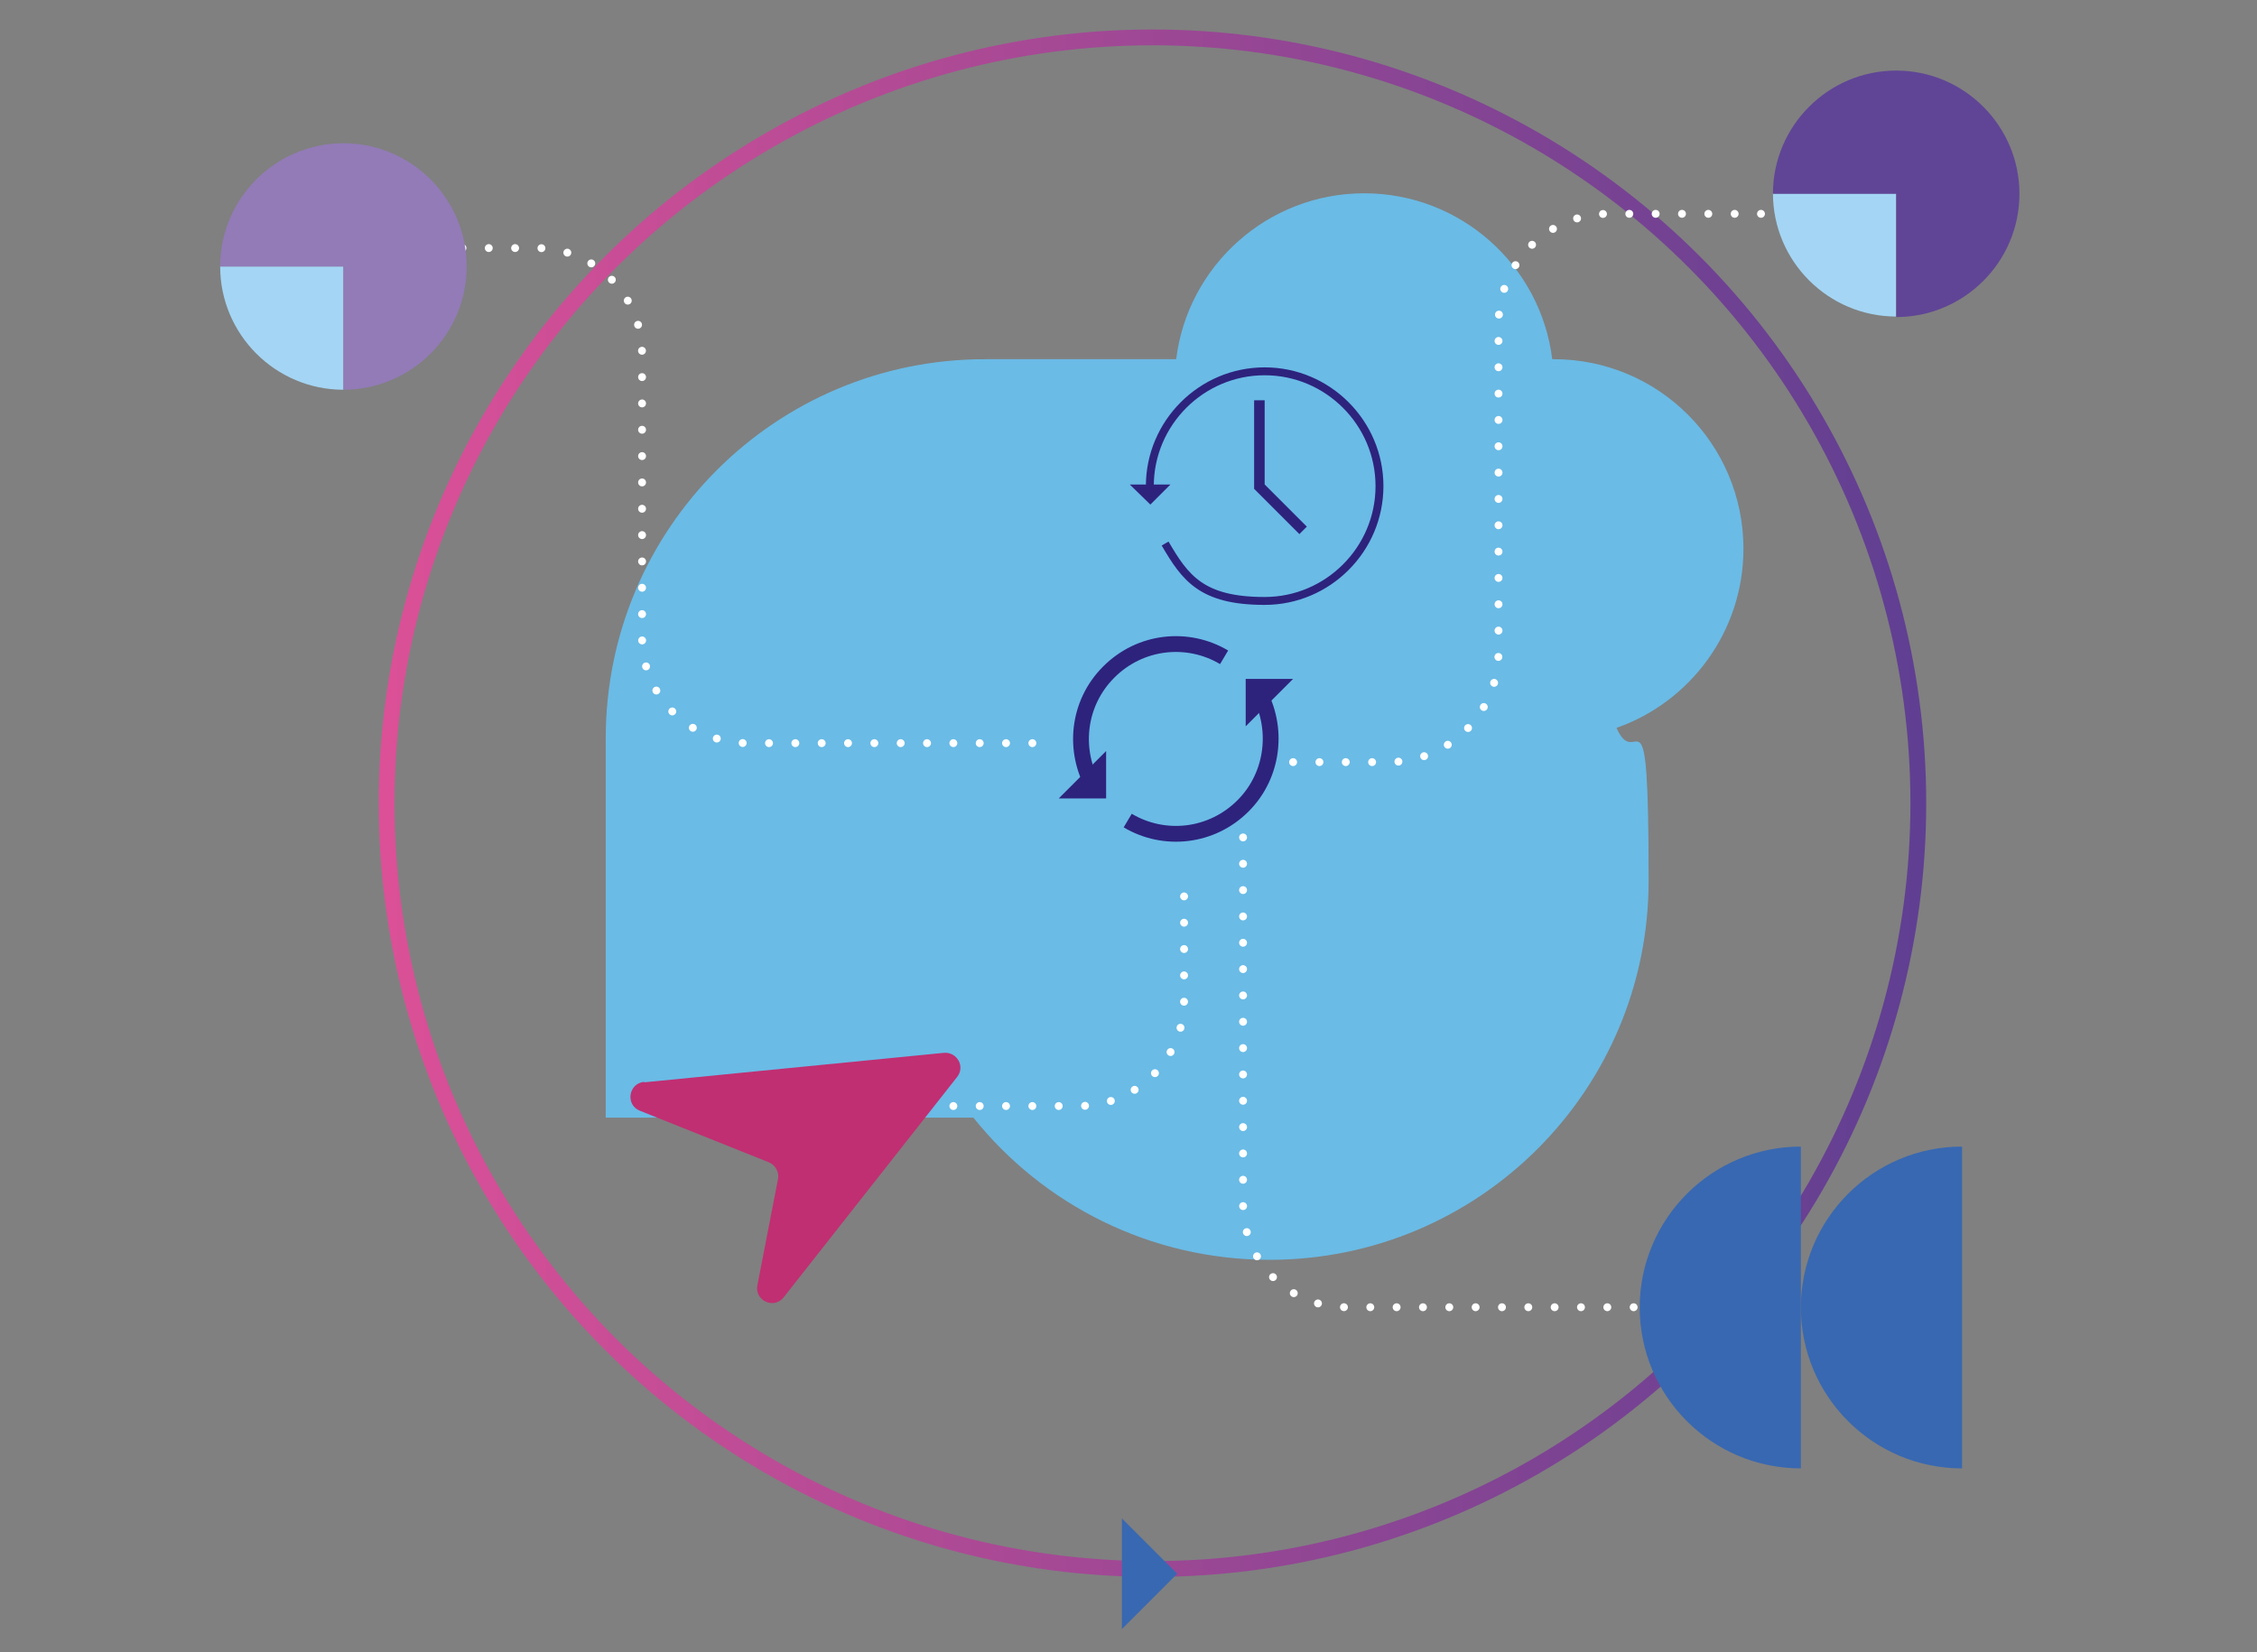 <?xml version="1.0" encoding="UTF-8"?>
<svg xmlns="http://www.w3.org/2000/svg" xmlns:xlink="http://www.w3.org/1999/xlink" version="1.1" viewBox="0 0 428.5 313.7">
  <rect x="0" y="0" width="428.5" height="313.7" fill="#808080" stroke="none"/>
  <defs>
    <style>
      .cls-1 {
        fill: #6abbe6;
      }

      .cls-2 {
        stroke-width: 2px;
      }

      .cls-2, .cls-3, .cls-4, .cls-5, .cls-6, .cls-7 {
        fill: none;
      }

      .cls-2, .cls-4, .cls-5 {
        stroke: #2d237d;
      }

      .cls-2, .cls-4, .cls-5, .cls-6, .cls-7 {
        stroke-miterlimit: 10;
      }

      .cls-8 {
        fill: #927bb7;
      }

      .cls-9 {
        fill: #2d237d;
      }

      .cls-3 {
        stroke: #fff;
        stroke-dasharray: 0 5;
        stroke-linecap: round;
        stroke-linejoin: round;
      }

      .cls-3, .cls-4, .cls-6 {
        stroke-width: 1.5px;
      }

      .cls-10 {
        fill: #c02f72;
      }

      .cls-5, .cls-7 {
        stroke-width: 3px;
      }

      .cls-6 {
        stroke: #77bb5a;
      }

      .cls-11 {
        fill: #604596;
      }

      .cls-12 {
        fill: #3868b1;
      }

      .cls-7 {
        stroke: url(#linear-gradient);
      }

      .cls-13 {
        fill: #a4d5f4;
      }
    </style>
    <linearGradient id="linear-gradient" x1="117.4" y1="-29.4" x2="411.3" y2="-29.4" gradientTransform="translate(483.2 123.1) rotate(-180)" gradientUnits="userSpaceOnUse">
      <stop offset="0" stop-color="#5f3f92"/>
      <stop offset="1" stop-color="#dc5097"/>
    </linearGradient>
  </defs>
  <!-- Generator: Adobe Illustrator 28.7.1, SVG Export Plug-In . SVG Version: 1.2.0 Build 142)  -->
  <g>
    <g id="Layer_1">
      <circle class="cls-7" cx="218.8" cy="152.5" r="145.4"/>
      <polygon class="cls-12" points="213 309.3 213 288.3 223.5 298.8 213 309.3"/>
      <g>
        <g>
          <path class="cls-12" d="M311.3,248.2c0,16.9,13.7,30.6,30.6,30.6v-61.1c-16.9,0-30.6,13.7-30.6,30.6Z"/>
          <path class="cls-12" d="M341.9,248.2c0,16.9,13.7,30.6,30.6,30.6v-61.1c-16.9,0-30.6,13.7-30.6,30.6Z"/>
        </g>
        <g>
          <path class="cls-13" d="M187,212.3c39.8,0,72-32.2,72-72h-72v72Z"/>
          <path class="cls-1" d="M331,104.2c0-19.9-16.1-36-36-36h-.3c-2.2-17.8-17.4-31.5-35.7-31.5s-33.5,13.7-35.7,31.5h-36.3c-39.8,0-72,32.2-72,72h0v72h69.8c13.2,16.5,33.5,27,56.2,27,39.8,0,72-32.2,72-72s-2.2-20.1-6.1-29c14-4.9,24.1-18.3,24.1-34Z"/>
        </g>
        <path class="cls-3" d="M181,210h23.8c11,0,20-9,20-20v-21"/>
        <path class="cls-3" d="M196,141.1h-54.1c-11,0-20-9-20-20v-54c0-11-9-20-20-20h-22.8"/>
        <path class="cls-6" d="M79.6,22.4"/>
        <g>
          <polyline class="cls-2" points="239.1 76 239.1 92.4 247.4 100.7"/>
          <polygon class="cls-9" points="214.5 92 222.2 92 218.4 95.8 214.5 92"/>
          <path class="cls-5" d="M218.4,92.3"/>
          <path class="cls-4" d="M218.3,92.3c0-12,9.8-21.8,21.8-21.8s21.8,9.8,21.8,21.8-9.8,21.8-21.8,21.8-15.1-4.4-18.9-10.9"/>
        </g>
        <g>
          <polygon class="cls-9" points="201 151.6 210 142.6 210 151.6 201 151.6"/>
          <polygon class="cls-9" points="245.5 128.9 236.5 137.9 236.5 128.9 245.5 128.9"/>
          <g>
            <path class="cls-5" d="M232.4,124.8c-6.9-4.1-15.9-3.2-21.9,2.8s-6.8,15-2.8,21.9"/>
            <path class="cls-5" d="M214.1,155.8c6.9,4.1,15.9,3.2,21.9-2.8,5.9-5.9,6.8-15,2.8-21.9"/>
          </g>
        </g>
        <path class="cls-3" d="M245.5,144.7h18.1c11.6,0,20.9-9.4,20.9-20.9v-62.3c0-11.6,9.4-20.9,20.9-20.9h32.3"/>
      </g>
      <g>
        <path class="cls-13" d="M41.8,50.6c0,12.9,10.5,23.4,23.4,23.4v-23.4h-23.4Z"/>
        <path class="cls-8" d="M65.2,27.2c-12.9,0-23.4,10.5-23.4,23.4h23.4v23.4c12.9,0,23.4-10.5,23.4-23.4s-10.5-23.4-23.4-23.4Z"/>
      </g>
      <g>
        <path class="cls-13" d="M336.6,36.7c0,12.9,10.5,23.4,23.4,23.4v-23.4h-23.4Z"/>
        <path class="cls-11" d="M360,13.4c-12.9,0-23.4,10.5-23.4,23.4h23.4v23.4c12.9,0,23.4-10.5,23.4-23.4s-10.5-23.4-23.4-23.4Z"/>
      </g>
      <path class="cls-10" d="M122.3,205.5l56.9-5.6c2.5-.2,4.1,2.6,2.5,4.6l-32.9,41.8c-1.9,2.4-5.6.6-5-2.3l3.9-20.1c.3-1.3-.5-2.7-1.7-3.2l-24.5-9.8c-2.8-1.1-2.2-5.2.8-5.5Z"/>
      <path class="cls-3" d="M236,159v69.7c0,10.8,8.7,19.5,19.5,19.5h55.8"/>
    </g>
  </g>
</svg>